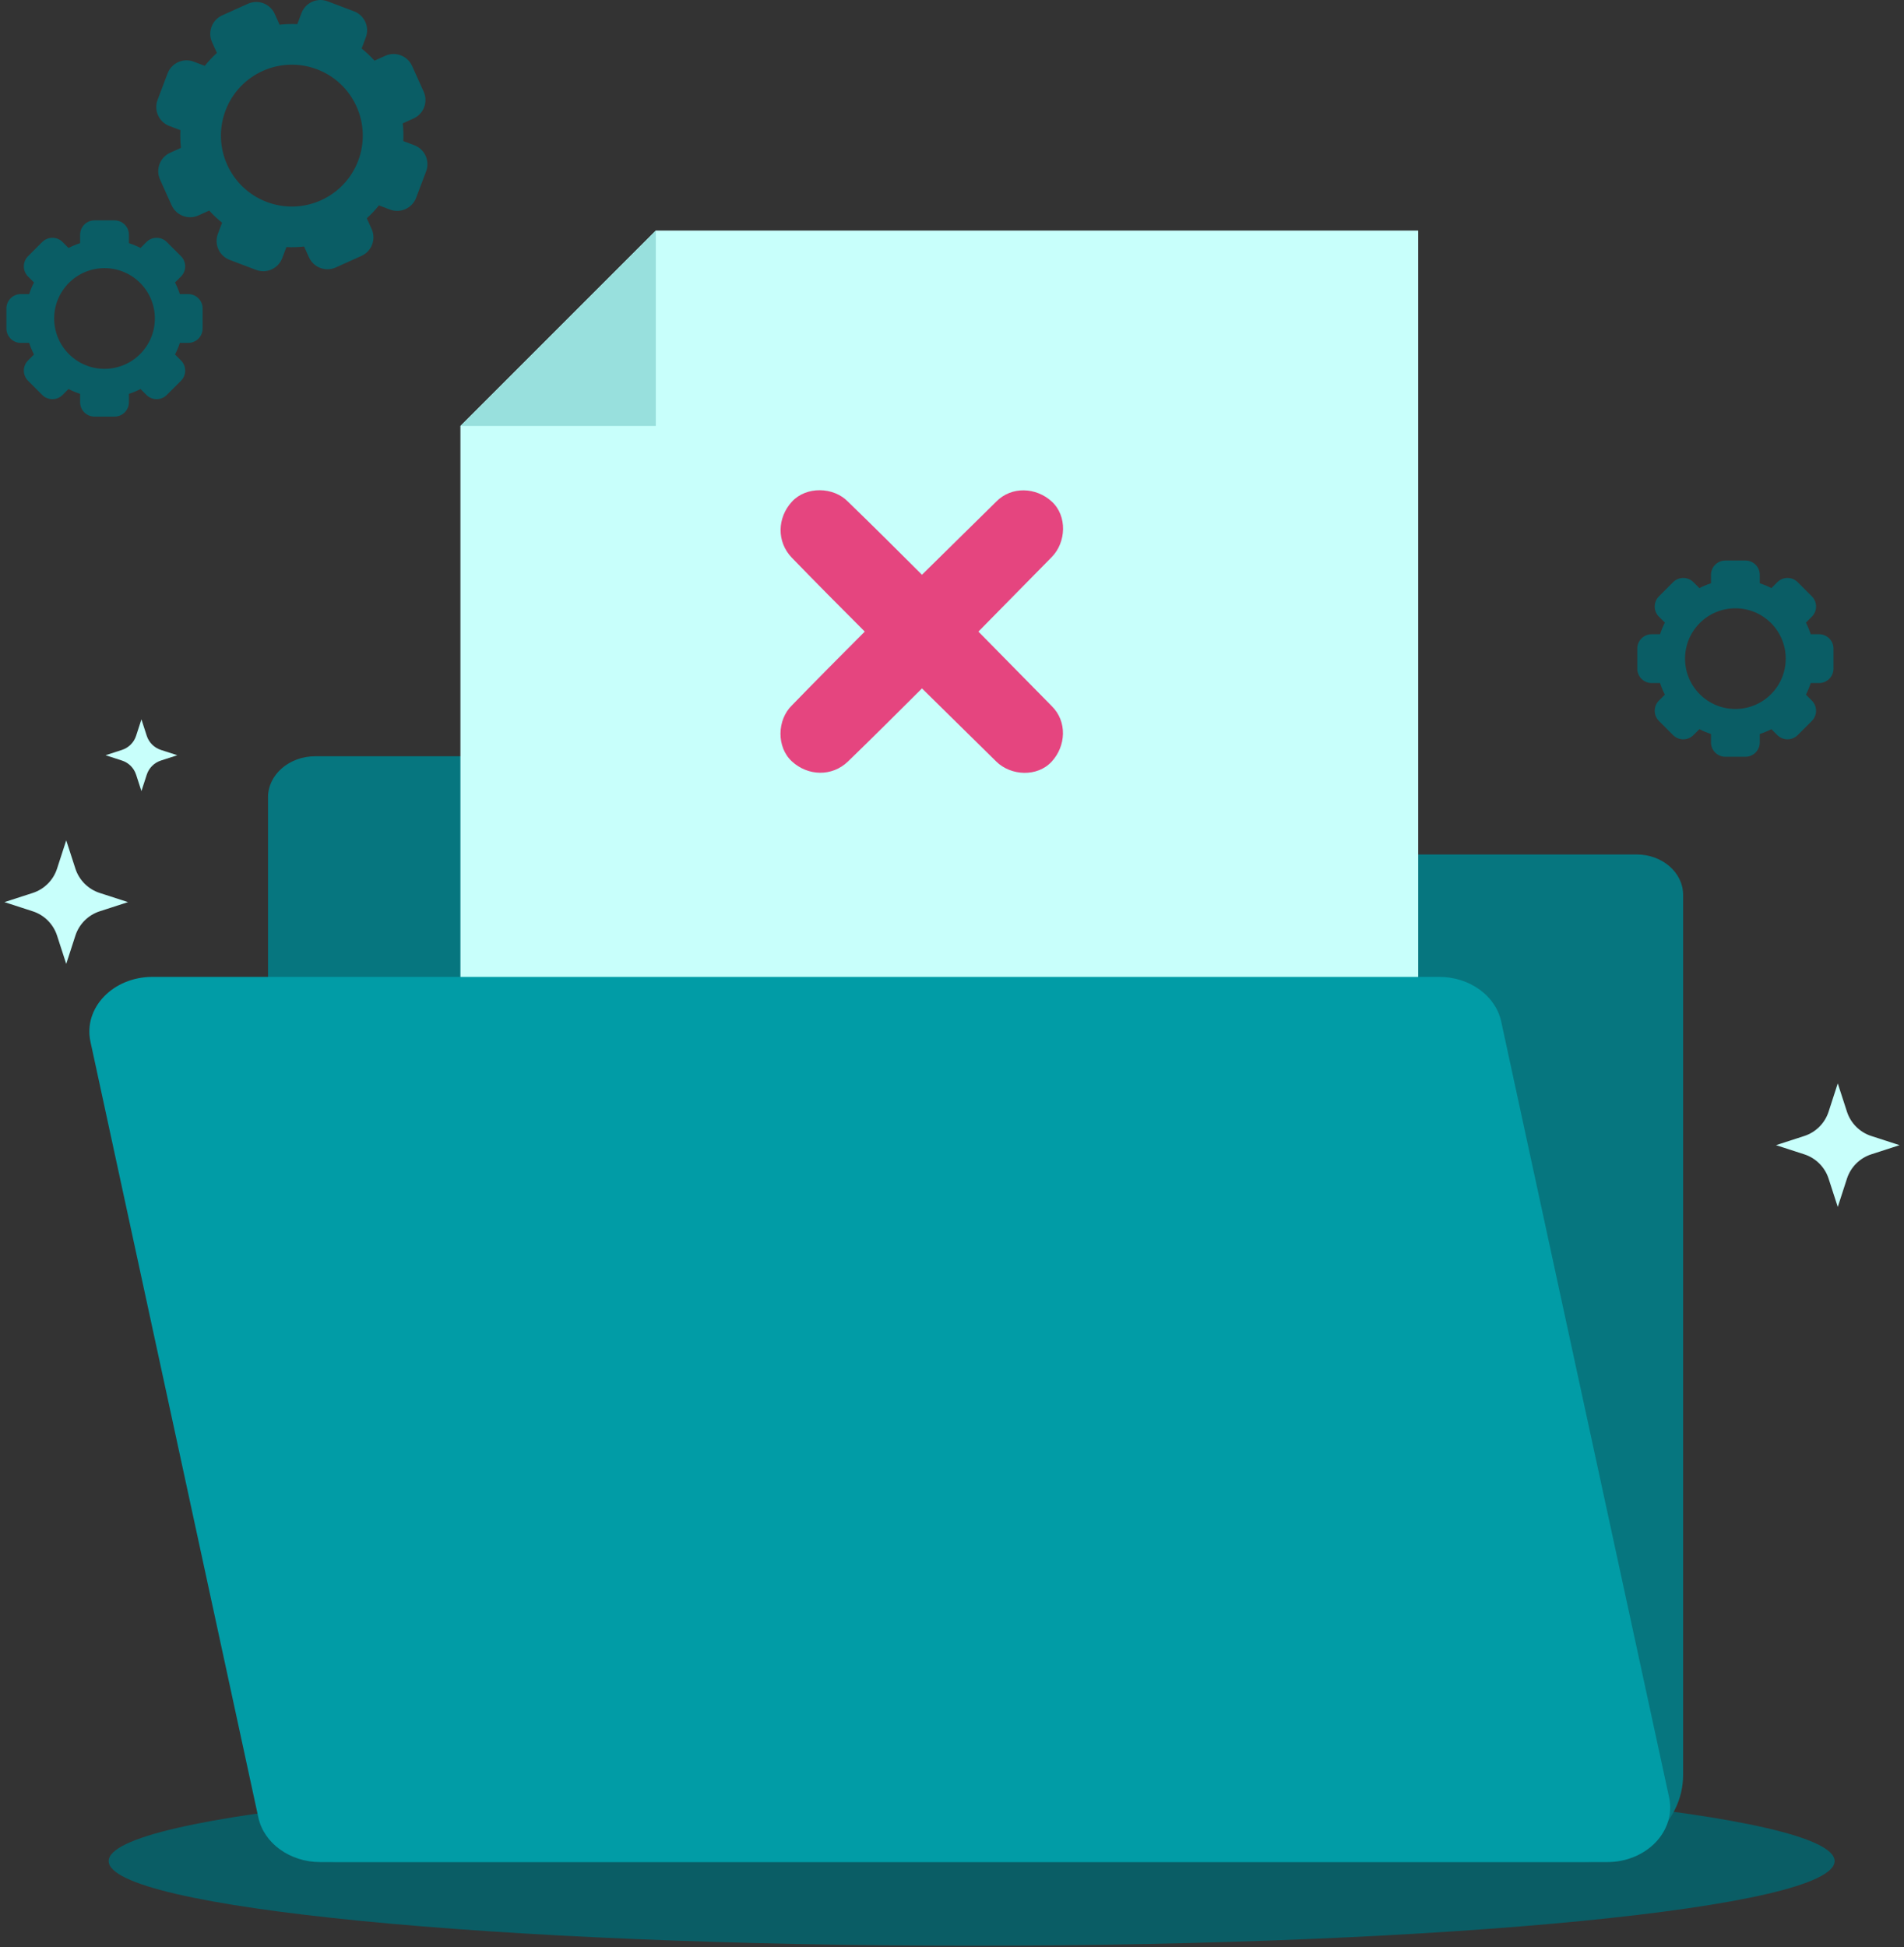 <svg width="222" height="227" viewBox="0 0 222 227" fill="none" xmlns="http://www.w3.org/2000/svg">
<rect x="0" y="0" width="222" height="227" fill="#333333" stroke="none"/>
<path d="M113.29 226.827C168.861 226.827 213.91 222.407 213.91 216.955C213.91 211.503 168.861 207.083 113.29 207.083C57.718 207.083 12.669 211.503 12.669 216.955C12.669 222.407 57.718 226.827 113.29 226.827Z" fill="#0A5D65"/>
<path d="M218.183 132.429L221.481 133.498L218.183 134.567C216.838 135.003 215.784 136.058 215.348 137.402L214.278 140.701L213.209 137.402C212.773 136.057 211.719 135.003 210.374 134.567L207.076 133.498L210.374 132.429C211.719 131.993 212.773 130.938 213.209 129.594L214.278 126.295L215.348 129.594C215.784 130.938 216.838 131.993 218.183 132.429Z" fill="#C8FFFB"/>
<path d="M11.626 104.096L14.925 105.165L11.626 106.235C10.281 106.671 9.227 107.725 8.791 109.069L7.722 112.368L6.652 109.069C6.216 107.724 5.162 106.671 3.818 106.235L0.519 105.165L3.818 104.096C5.162 103.66 6.216 102.605 6.652 101.261L7.722 97.962L8.791 101.261C9.226 102.605 10.281 103.66 11.626 104.096Z" fill="#C8FFFB"/>
<path d="M18.757 87.421L20.672 88.042L18.757 88.663C17.977 88.916 17.364 89.528 17.111 90.309L16.49 92.224L15.869 90.309C15.616 89.528 15.004 88.916 14.223 88.663L12.308 88.042L14.223 87.421C15.004 87.168 15.616 86.556 15.869 85.776L16.49 83.86L17.111 85.776C17.364 86.557 17.977 87.168 18.757 87.421Z" fill="#C8FFFB"/>
<path d="M36.766 88.161H90.915C92.718 88.161 94.425 88.87 95.556 90.089L103.2 98.324C103.954 99.137 105.092 99.609 106.295 99.609H190.823C193.817 99.609 196.245 101.715 196.245 104.313V206.924C196.245 212.53 191.008 217.073 184.55 217.073H39.437C34.914 217.073 31.248 213.891 31.248 209.967V92.95C31.248 90.306 33.718 88.161 36.766 88.161Z" fill="#06767F"/>
<path d="M76.465 26.878L53.684 49.659V136.957H165.357V26.878H76.465Z" fill="#C8FFFB"/>
<path d="M76.465 49.659V26.878L53.684 49.659H76.465Z" fill="#98E0DD"/>
<path d="M17.77 113.882H167.81C171.346 113.882 174.38 116.067 175.034 119.082L194.609 209.519C195.458 213.445 191.989 217.074 187.385 217.074H37.346C33.809 217.074 30.775 214.889 30.122 211.873L10.547 121.437C9.697 117.511 13.166 113.882 17.77 113.882Z" fill="#019CA6"/>
<path d="M114.078 73.628C116.933 70.734 119.782 67.835 122.633 64.936C124.312 63.229 124.463 60.15 122.633 58.47C120.821 56.807 117.96 56.648 116.168 58.47C113.276 61.313 110.385 64.156 107.498 67.003C104.642 64.145 101.774 61.298 98.873 58.485C97.186 56.745 94.005 56.664 92.334 58.485C90.618 60.354 90.534 63.168 92.334 65.024C95.14 67.919 97.979 70.778 100.829 73.627C97.981 76.475 95.144 79.334 92.338 82.226C90.598 83.913 90.517 87.094 92.338 88.765C94.207 90.481 97.021 90.565 98.877 88.765C101.777 85.953 104.644 83.107 107.499 80.251C110.384 83.097 113.274 85.938 116.164 88.779C117.871 90.458 120.95 90.609 122.63 88.779C124.293 86.967 124.452 84.106 122.63 82.314C119.779 79.418 116.932 76.52 114.078 73.628Z" fill="#E5457F"/>
<path d="M21.948 34.283H20.97C20.818 33.814 20.63 33.362 20.408 32.93L21.101 32.237C21.756 31.583 21.756 30.52 21.101 29.865L19.448 28.213C18.794 27.559 17.731 27.559 17.077 28.213L16.384 28.906C15.952 28.684 15.5 28.496 15.032 28.344V27.366C15.032 26.439 14.281 25.689 13.354 25.689H11.018C10.091 25.689 9.341 26.439 9.341 27.366V28.344C8.872 28.496 8.42 28.684 7.987 28.906L7.295 28.213C6.64 27.559 5.578 27.559 4.923 28.213L3.271 29.865C2.616 30.52 2.616 31.583 3.271 32.237L3.963 32.93C3.742 33.362 3.553 33.814 3.402 34.283H2.423C1.497 34.283 0.747 35.034 0.747 35.96V38.297C0.747 39.223 1.497 39.974 2.423 39.974H3.402C3.553 40.442 3.742 40.894 3.963 41.327L3.271 42.019C2.616 42.674 2.616 43.736 3.271 44.391L4.923 46.043C5.578 46.698 6.64 46.698 7.295 46.043L7.987 45.351C8.42 45.572 8.872 45.761 9.341 45.913V46.891C9.341 47.817 10.091 48.568 11.018 48.568H13.354C14.281 48.568 15.032 47.817 15.032 46.891V45.913C15.5 45.761 15.952 45.572 16.384 45.351L17.077 46.043C17.731 46.698 18.794 46.698 19.448 46.043L21.101 44.391C21.756 43.736 21.756 42.674 21.101 42.019L20.408 41.327C20.63 40.894 20.818 40.442 20.97 39.974H21.948C22.875 39.974 23.625 39.223 23.625 38.297V35.96C23.625 35.034 22.875 34.283 21.948 34.283ZM12.186 42.998C8.944 42.998 6.317 40.369 6.317 37.128C6.317 33.887 8.945 31.259 12.186 31.259C15.427 31.259 18.056 33.887 18.056 37.128C18.055 40.369 15.427 42.998 12.186 42.998Z" fill="#0A5D65"/>
<path d="M212.102 73.936H211.124C210.973 73.467 210.784 73.016 210.563 72.583L211.255 71.89C211.91 71.236 211.91 70.173 211.255 69.519L209.603 67.866C208.948 67.211 207.886 67.211 207.231 67.866L206.539 68.559C206.106 68.338 205.654 68.148 205.185 67.997V67.019C205.185 66.093 204.434 65.342 203.509 65.342H201.172C200.245 65.342 199.494 66.093 199.494 67.019V67.997C199.026 68.148 198.574 68.338 198.142 68.559L197.449 67.866C196.795 67.211 195.732 67.211 195.077 67.866L193.425 69.519C192.771 70.173 192.771 71.236 193.425 71.89L194.118 72.583C193.896 73.016 193.708 73.467 193.556 73.936H192.578C191.651 73.936 190.9 74.687 190.9 75.613V77.949C190.9 78.876 191.651 79.627 192.578 79.627H193.556C193.708 80.095 193.896 80.547 194.118 80.979L193.425 81.672C192.771 82.327 192.771 83.39 193.425 84.044L195.077 85.696C195.732 86.351 196.795 86.351 197.449 85.696L198.142 85.003C198.574 85.225 199.026 85.413 199.494 85.565V86.543C199.494 87.47 200.245 88.221 201.172 88.221H203.509C204.434 88.221 205.185 87.47 205.185 86.543V85.565C205.654 85.413 206.106 85.225 206.539 85.003L207.231 85.696C207.886 86.351 208.948 86.351 209.603 85.696L211.255 84.044C211.91 83.39 211.91 82.327 211.255 81.672L210.563 80.979C210.784 80.547 210.973 80.095 211.124 79.627H212.102C213.029 79.627 213.779 78.876 213.779 77.949V75.613C213.779 74.688 213.029 73.936 212.102 73.936ZM202.339 82.651C199.097 82.651 196.47 80.023 196.47 76.781C196.47 73.54 199.097 70.912 202.339 70.912C205.581 70.912 208.209 73.54 208.209 76.781C208.209 80.023 205.581 82.651 202.339 82.651Z" fill="#0A5D65"/>
<path d="M48.312 16.932L47.023 16.444C47.057 15.751 47.034 15.062 46.958 14.381L48.216 13.814C49.406 13.278 49.936 11.878 49.401 10.689L48.048 7.688C47.512 6.498 46.113 5.968 44.923 6.504L43.665 7.071C43.206 6.563 42.704 6.089 42.163 5.656L42.651 4.366C43.113 3.147 42.499 1.782 41.278 1.32L38.199 0.154C36.979 -0.308 35.615 0.306 35.152 1.527L34.664 2.816C33.97 2.782 33.282 2.804 32.6 2.88L32.034 1.623C31.498 0.433 30.098 -0.098 28.909 0.439L25.908 1.79C24.718 2.327 24.188 3.725 24.724 4.915L25.29 6.174C24.783 6.632 24.309 7.134 23.876 7.677L22.586 7.188C21.366 6.726 20.002 7.34 19.539 8.561L18.374 11.639C17.911 12.86 18.526 14.223 19.747 14.687L21.035 15.175C21.001 15.868 21.024 16.557 21.1 17.238L19.842 17.805C18.652 18.341 18.122 19.74 18.658 20.93L20.01 23.931C20.546 25.121 21.945 25.651 23.135 25.116L24.393 24.548C24.852 25.055 25.354 25.53 25.896 25.964L25.407 27.252C24.946 28.472 25.56 29.837 26.78 30.299L29.859 31.465C31.079 31.927 32.443 31.313 32.906 30.092L33.395 28.803C34.088 28.837 34.777 28.814 35.458 28.739L36.024 29.996C36.561 31.186 37.96 31.717 39.15 31.181L42.151 29.828C43.34 29.292 43.871 27.893 43.334 26.703L42.768 25.445C43.275 24.986 43.75 24.484 44.183 23.943L45.471 24.431C46.692 24.893 48.056 24.279 48.519 23.058L49.684 19.98C50.147 18.759 49.533 17.395 48.312 16.932ZM31.1 23.542C26.83 21.924 24.679 17.151 26.297 12.88C27.914 8.61 32.688 6.459 36.959 8.077C41.229 9.694 43.379 14.468 41.762 18.739C40.144 23.009 35.371 25.16 31.1 23.542Z" fill="#0A5D65"/>
</svg>
